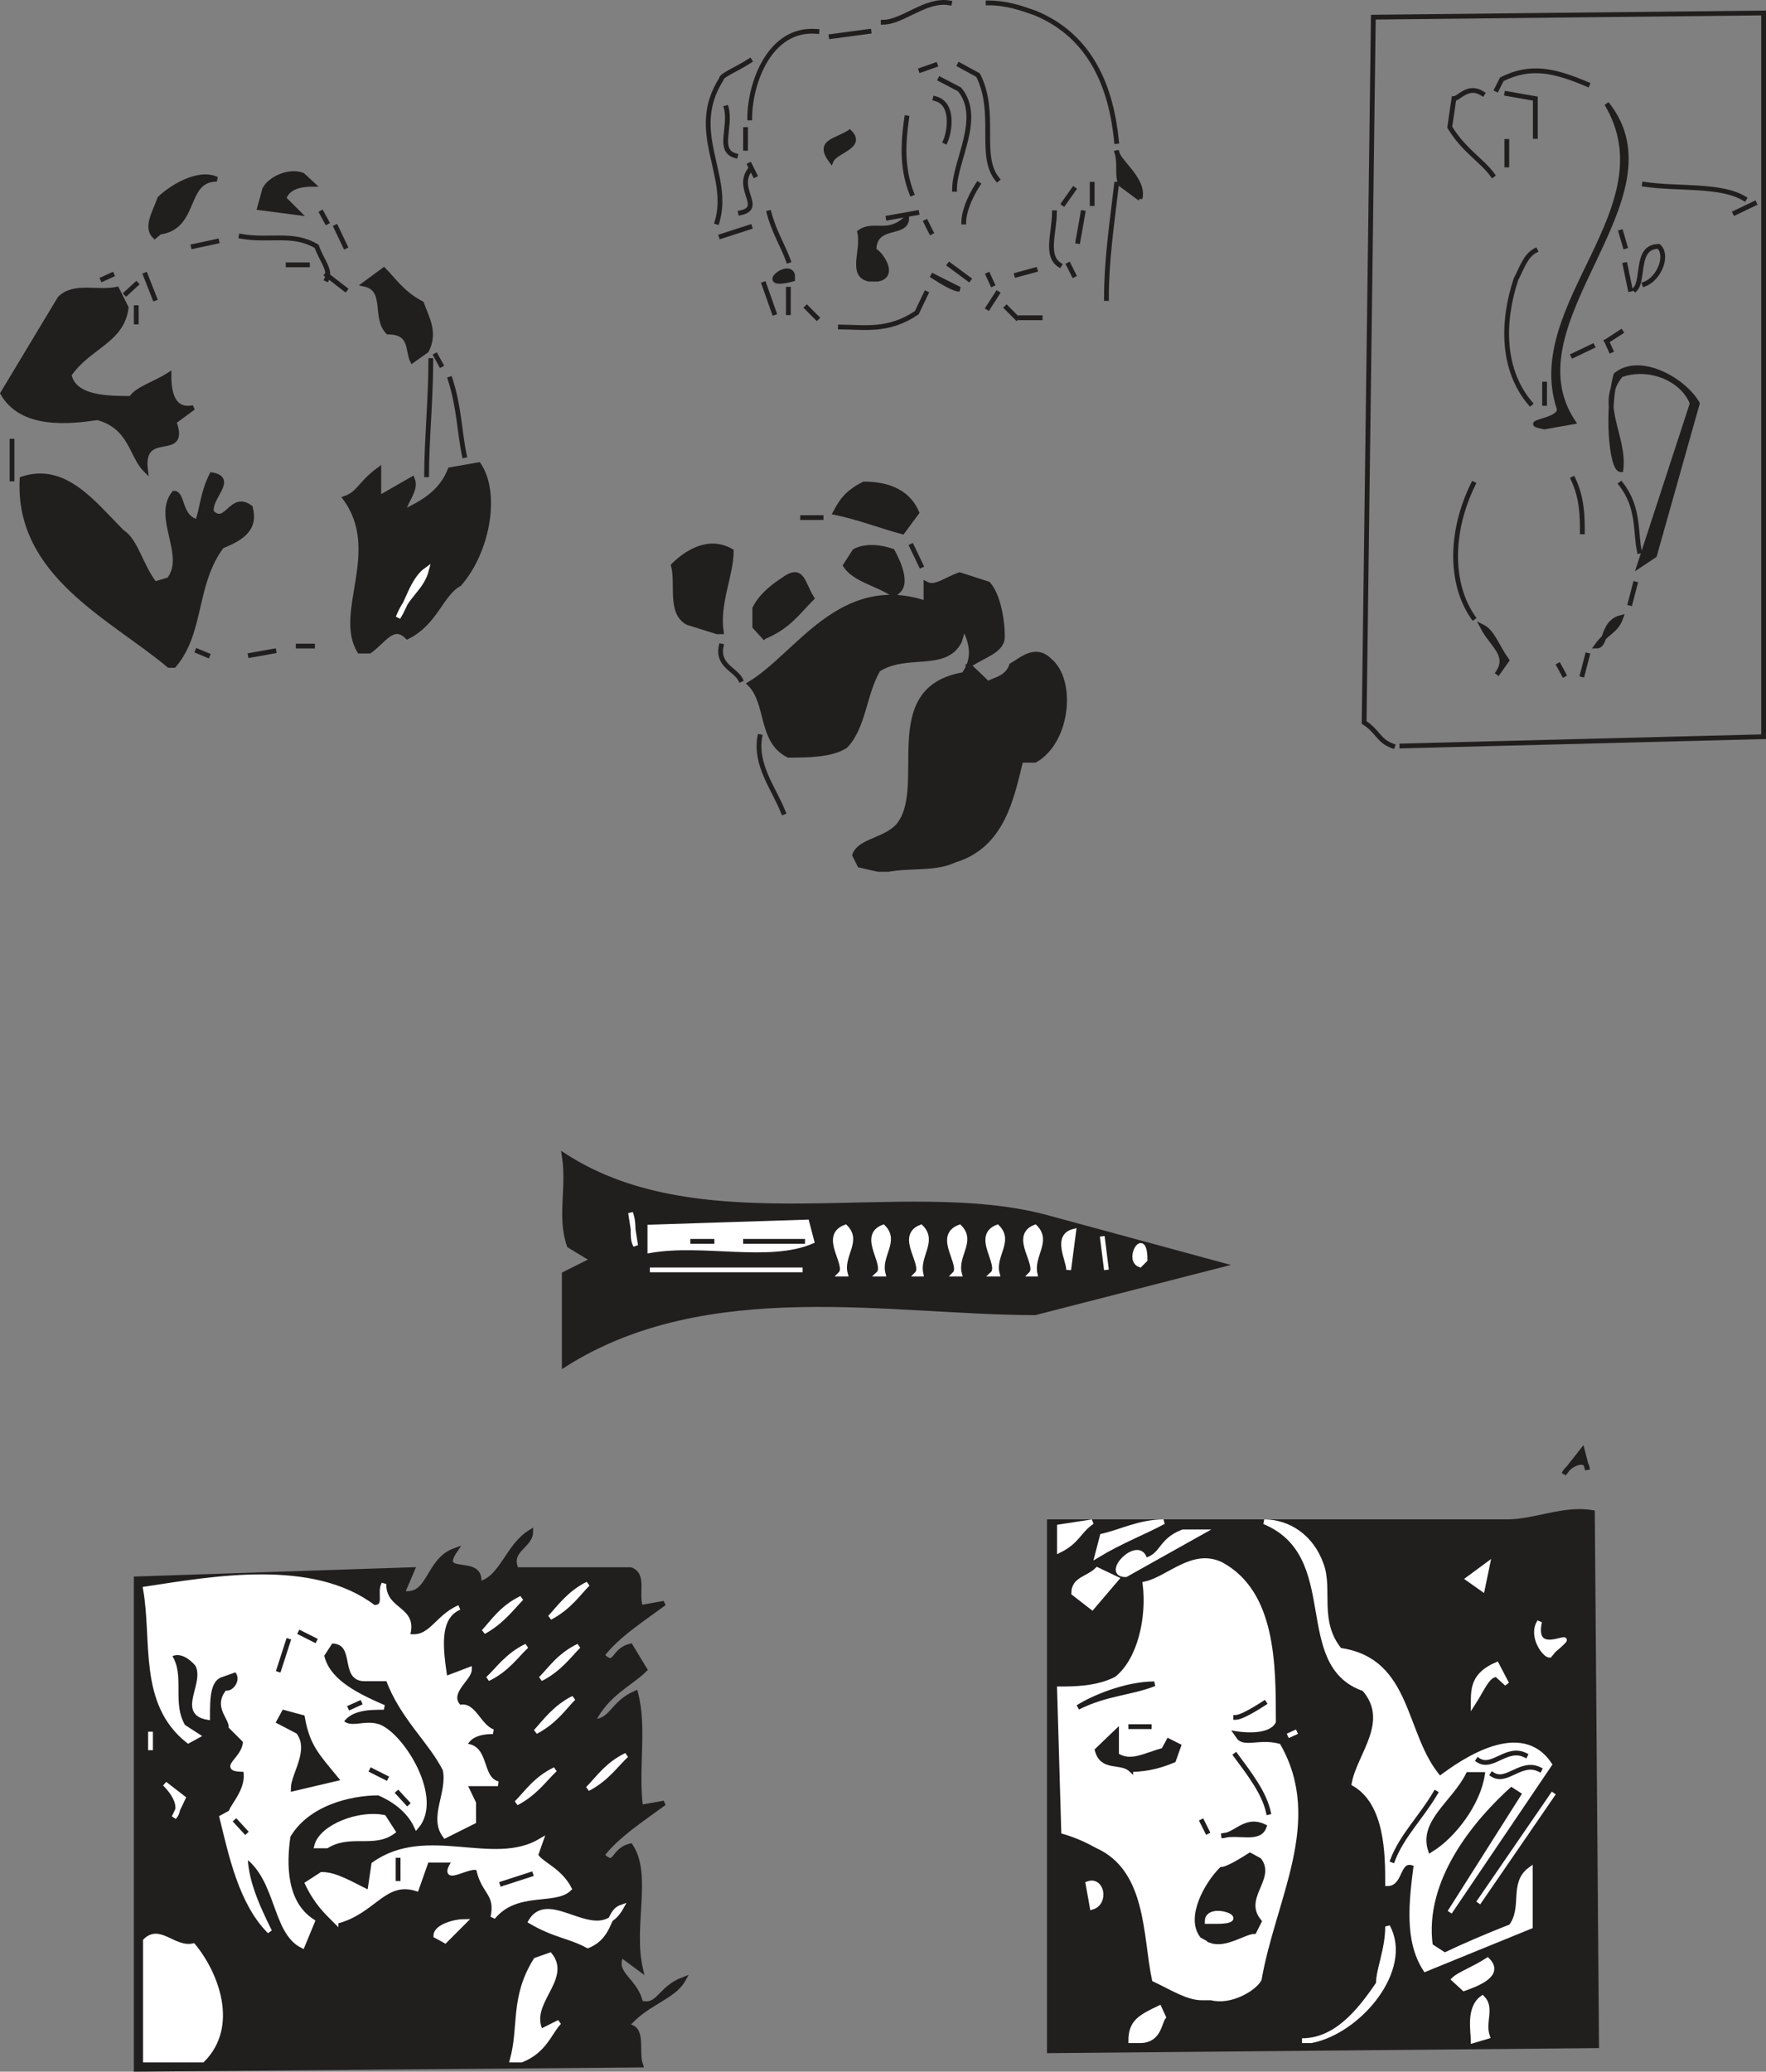 <svg width="280.555" height="328.979" viewBox="0 0 210.416 246.734" xmlns="http://www.w3.org/2000/svg"><rect x="0" y="0" width="210.416" height="246.734" fill="#808080" stroke="none"/><path style="fill:#211e1e;fill-opacity:1;fill-rule:evenodd;stroke:none" d="M74.3 771.102v-58.403l32.9-1.097-1.2 2.796c3.398.602 2.898-3.898 6.3-5.097-2.3 3.398 3.4.597 2.802 4 2.796-.602 3.398-4.5 6.199-6.2 0 1.7-2.801 2.2-1.7 4.5H133.2c1.7.598.602 2.797 1.2 4.5l2.8-.5c-2.3 1.7-5.699 3.899-7.398 6.2 1.699 1.699 1.199-.602 3.398-1.102l1.7 2.801c-1.7 1.7-4.5 2.8-6.2 6.2 2.301 0 2.301-2.2 5.102-3.4 1.097 4 0 9.098.597 13.598l2.801-.5c-2.3 1.704-5.699 3.903-7.398 6.204C131.5 747.3 131 745 133.199 744.5c2.301 3.398 0 9.602 1.2 14.7l-2.297-1.7c-1.102 2.3 1.699 2.898 2.296 5.7 2.204.6 2.204-1.7 5.102-2.802-1.2 2.204-4.602 2.801-6.8 5.602 2.198 0 1.1 2.898 1.698 4.602" transform="translate(-58.068 -524.654)"/><path style="fill:none;stroke:#211e1e;stroke-width:5.7;stroke-linecap:square;stroke-linejoin:miter;stroke-miterlimit:4;stroke-opacity:1" d="M743.008 708.984v584.024l328.984 10.976-11.992-27.968c33.984-6.016 28.984 38.984 63.008 50.976-23.008-33.984 33.984-5.976 28.008-40 27.968 6.016 33.984 45 61.992 61.992 0-16.992-28.008-21.992-16.992-45h135.976c16.992-5.976 6.016-27.968 11.992-45l28.008 5c-23.008-16.992-56.992-38.984-73.984-61.992 16.992-16.992 11.992 6.016 33.984 11.016l16.992-28.008c-16.992-16.992-45-28.008-61.992-61.992 23.008 0 23.008 21.992 51.016 33.984 10.976-40 0-90.976 5.976-135.976l28.008 5c-23.008-17.032-56.992-39.024-73.984-62.032C1315 946.992 1310 970 1331.992 975c23.008-33.984 0-96.016 11.992-146.992L1321.016 845c-11.016-23.008 16.992-28.984 22.968-56.992 22.032-6.016 22.032 16.992 51.016 28.008-11.992-22.032-46.016-28.008-68.008-56.016 21.992 0 11.016-28.984 16.992-46.016zm0 0" transform="matrix(.1 0 0 -.1 -58.068 317.346)"/><path style="fill:#fff;fill-opacity:1;fill-rule:evenodd;stroke:none" d="M75.398 770v-14.2c1.704-1.698 3.403 1.098 5.704.598 2.796 3.403 5.097 9.602 1.097 13.602h-6.8" transform="translate(-58.068 -524.654)"/><path style="fill:none;stroke:#fff;stroke-width:5.7;stroke-linecap:square;stroke-linejoin:miter;stroke-miterlimit:4;stroke-opacity:1" d="M753.984 720v141.992c17.032 16.992 34.024-10.976 57.032-5.976C838.984 821.992 861.992 760 821.992 720h-68.008zm0 0" transform="matrix(.1 0 0 -.1 -58.068 317.346)"/><path style="fill:#fff;fill-opacity:1;fill-rule:evenodd;stroke:none" d="M119.102 770c1.097-4 0-7.398 2.796-11.898l1.704-.602c2.296 2.898-2.801 5.7-1.102 9.102l2.2-1.102c-1.098 1.102-1.7 3.398-4.5 4.5" transform="translate(-58.068 -524.654)"/><path style="fill:none;stroke:#fff;stroke-width:5.7;stroke-linecap:square;stroke-linejoin:miter;stroke-miterlimit:4;stroke-opacity:1" d="M1191.016 720c10.976 40 0 73.984 27.968 118.984l17.032 6.016c22.968-28.984-28.008-56.992-11.016-91.016L1246.992 765c-10.976-11.016-16.992-33.984-45-45zm0 0" transform="matrix(.1 0 0 -.1 -58.068 317.346)"/><path style="fill:#211e1e;fill-opacity:1;fill-rule:evenodd;stroke:none" d="M183.102 768.898v-63h54.5c3.398 0 6.796-1.699 10.199-1.097l.5 63.5" transform="translate(-58.068 -524.654)"/><path style="fill:none;stroke:#211e1e;stroke-width:5.7;stroke-linecap:square;stroke-linejoin:miter;stroke-miterlimit:4;stroke-opacity:1" d="M1831.016 731.016v630h545c33.984 0 67.968 16.992 101.992 10.976l5-635zm0 0" transform="matrix(.1 0 0 -.1 -58.068 317.346)"/><path style="fill:#fff;fill-opacity:1;fill-rule:evenodd;stroke:none" d="M192.8 767.7c0-2.2 1.098-2.802 3.4-3.9l.5 1.098c-.5.602-.5 2.801-2.802 2.801" transform="translate(-58.068 -524.654)"/><path style="fill:none;stroke:#fff;stroke-width:5.7;stroke-linecap:square;stroke-linejoin:miter;stroke-miterlimit:4;stroke-opacity:1" d="M1928.008 743.008c0 21.992 10.976 28.008 33.984 38.984l5-10.976c-5-6.016-5-28.008-28.008-28.008zm0 0" transform="matrix(.1 0 0 -.1 -58.068 317.346)"/><path style="fill:#fff;fill-opacity:1;fill-rule:evenodd;stroke:none" d="M213.2 767.7c4 0 6.8-3.4 9.1-6.802 0-1.699 1.098-4 1.098-6.796 2.801 5.097-3.398 12.5-9.097 13.597" transform="translate(-58.068 -524.654)"/><path style="fill:none;stroke:#fff;stroke-width:5.7;stroke-linecap:square;stroke-linejoin:miter;stroke-miterlimit:4;stroke-opacity:1" d="M2131.992 743.008c40 0 68.008 33.984 91.016 68.008 0 16.992 10.976 40 10.976 67.968 28.008-50.976-33.984-125-90.976-135.976zm186.992 0zm0 0" transform="matrix(.1 0 0 -.1 -58.068 317.346)"/><path style="fill:#fff;fill-opacity:1;fill-rule:evenodd;stroke:none" d="M233.602 767.7c0-1.098-.602-3.9 1.097-5.098 1.2 1.199 0 2.898.602 4.597" transform="translate(-58.068 -524.654)"/><path style="fill:none;stroke:#fff;stroke-width:5.7;stroke-linecap:square;stroke-linejoin:miter;stroke-miterlimit:4;stroke-opacity:1" d="M2336.016 743.008c0 10.976-6.016 38.984 10.976 50.976 11.992-11.992 0-28.984 6.016-45.976zm0 0" transform="matrix(.1 0 0 -.1 -58.068 317.346)"/><path style="fill:#fff;fill-opacity:1;fill-rule:evenodd;stroke:none" d="M201.3 762.602c-1.698 0-3.402-1.102-5.698-2.204C194.5 755.2 195 747.301 188.8 744.5c-1.102-.602-2.301-1.2-4-1.7l-.5-17c1.699 0 4.5 0 6.8-1.198 2.797-2.204 3.899-7.301 3.399-11.301 2.8-.602 5.7-4 9.102-2.301 6.199 3.398 6.199 11.898 6.199 18.7-.602 1.198-3.403 1.198-5.7.6l1.2 1.7c1.097 1.102 2.8 0 5.097.602 5.102 9-.597 18.097-2.296 27.796-.602 1.102-3.403 2.801-5.704 2.204" transform="translate(-58.068 -524.654)"/><path style="fill:none;stroke:#fff;stroke-width:5.7;stroke-linecap:square;stroke-linejoin:miter;stroke-miterlimit:4;stroke-opacity:1" d="M2013.008 793.984c-16.992 0-34.024 11.016-56.992 22.032C1945 868.008 1950 946.992 1888.008 975c-11.016 6.016-23.008 11.992-40 16.992l-5 170c16.992 0 45 0 68.008 11.992 27.968 22.032 38.984 73.008 33.984 113.008 28.008 6.016 56.992 40 91.016 23.008 61.992-33.984 61.992-118.984 61.992-186.992-6.016-11.992-34.024-11.992-56.992-6.016l11.992-16.992c10.976-11.016 28.008 0 50.976-6.016 51.016-90-5.976-180.976-22.968-277.968-6.016-11.016-34.024-28.008-57.032-22.032Zm0 0" transform="matrix(.1 0 0 -.1 -58.068 317.346)"/><path style="fill:#fff;fill-opacity:1;fill-rule:evenodd;stroke:none" d="m232.5 761.5-1.2-1.102c.598-.597 2.302-1.199 4-2.296 1.7 1.699-1.1 2.796-2.8 3.398" transform="translate(-58.068 -524.654)"/><path style="fill:none;stroke:#fff;stroke-width:5.7;stroke-linecap:square;stroke-linejoin:miter;stroke-miterlimit:4;stroke-opacity:1" d="m2325 805-11.992 11.016c5.976 5.976 23.008 11.992 40 22.968C2370 821.992 2341.992 811.016 2325 805Zm0 0" transform="matrix(.1 0 0 -.1 -58.068 317.346)"/><path style="fill:#fff;fill-opacity:1;fill-rule:evenodd;stroke:none" d="M227.898 759.2c-2.199-3.4-1.699-7.9-1.097-12.5-2.301-1.098-1.7 2.3-3.403 2.3 0-3.398 0-9.602-4-11.898.602-3.403 4.602-7.403 1.204-11.301-8.5-2.903-2.301-15.903-11.903-19.903 2.801 0 5.602 1.704 6.801 5.102 1.102 2.898-.602 6.8 2.2 10.2 8.5 1.198 7.402 10.198 11.902 15.3 2.898-2.2 9.699-6.8 13.097-1.7l-11.898 17.598 9-14.199-1.7-1.097c-4.5 4-10.703 11.296-9.601 19.296l1.7 1.102c2.3-1.102 5.1-2.3 7.902-3.398 1.699-2.301 0-5.102 2.296-6.801v6.8" transform="translate(-58.068 -524.654)"/><path style="fill:none;stroke:#fff;stroke-width:5.7;stroke-linecap:square;stroke-linejoin:miter;stroke-miterlimit:4;stroke-opacity:1" d="M2278.984 828.008c-21.992 33.984-16.992 78.984-10.976 125C2245 963.984 2251.016 930 2233.984 930c0 33.984 0 96.016-40 118.984 6.016 34.024 46.016 74.024 12.032 113.008-85 29.024-23.008 159.024-119.024 199.024 28.008 0 56.016-17.032 68.008-51.016 11.016-28.984-6.016-68.008 21.992-101.992 85-11.992 74.024-101.992 119.024-153.008 28.984 21.992 96.992 68.008 130.976 16.992l-118.984-175.976 90 141.992-16.992 10.976c-45-40-107.032-112.968-96.016-192.968L2301.992 845c23.008 11.016 51.016 23.008 79.024 33.984 16.992 23.008 0 51.016 22.968 68.008v-68.008zm0 0" transform="matrix(.1 0 0 -.1 -58.068 317.346)"/><path style="fill:#fff;fill-opacity:1;fill-rule:evenodd;stroke:none" d="M94.102 756.398c-3.403-1.699-2.801-8-6.801-10.796 0 2.796 1.199 5.699 2.898 9.097-3.398-3.398-4.597-9.097-5.699-13.597l1.102-.602c0-.602 2.296-2.8 1.699-5.102-3.403 0 0-1.097 0-3.398l-1.7-1.7c0-1.1-1.703-2.3-.5-4 1.098 0 2.2-1.698 1.098-2.8l-1.699.602c-1.7.5-1.7 2.796-1.7 5.097-3.402-.597 0-4-1.198-6.3 0 0-1.704-2.2-3.403-1.098 1.7 2.3 0 5.699 1.7 8.5l1.703 1.097L80.5 732c-5.7-4.5-4-11.898-5.102-18.102 7.903-1.199 19.903-3.398 27.204 2.204 1.699 0 .597-1.704 1.199-2.801 0 3.398 3.898 2.8 2.8 6.199 2.797.602 3.399-2.2 6.2-3.398-2.801 1.199-2.2 5.097-1.7 8.5L114 723.5c0 1.102-2.898 2.8-1.2 4.5 1.7-.5 2.302 2.3 4 2.898-.6 0-2.8 0-3.402 1.704 2.801 0 1.704 3.898 4 4.5h-4l1.102 2.296v2.204l-3.398 1.699c-1.704-2.2.597-5.102 0-7.903C109.398 732 106 729.2 104.3 724.602h-2.8c-2.8 0-.602-4.5-4-4.5l-1.102 1.699c.602 2.8 3.403 4.5 7.403 6.199-1.7 0-4 0-5.102 1.7 1.102 1.198 2.801 0 4.5.6 2.801 1.098 7.403 8.5 4.5 11.9-.5-1.098-1.699-2.802-4.5-4-3.398 0-8.5 1.198-10.8 5.1-.5 3.4-.5 8 2.902 10.2" transform="translate(-58.068 -524.654)"/><path style="fill:none;stroke:#fff;stroke-width:5.7;stroke-linecap:square;stroke-linejoin:miter;stroke-miterlimit:4;stroke-opacity:1" d="M941.016 856.016c-34.024 16.992-28.008 80-68.008 107.968 0-27.968 11.992-56.992 28.984-90.976-33.984 33.984-45.976 90.976-56.992 135.976l11.016 6.016c0 6.016 22.968 28.008 16.992 51.016-34.024 0 0 10.976 0 33.984l-16.992 16.992c0 11.016-17.032 23.008-5 40 10.976 0 21.992 16.992 10.976 28.008L845 1178.984c-16.992-5-16.992-27.968-16.992-50.976-34.024 5.976 0 40-11.992 63.008 0 0-17.032 21.992-34.024 10.976 16.992-23.008 0-56.992 16.992-85l17.032-10.976L805 1100c-56.992 45-40 118.984-51.016 181.016 79.024 11.992 199.024 33.984 272.032-22.032 16.992 0 5.976 17.032 11.992 28.008 0-33.984 38.984-28.008 28.008-61.992 27.968-6.016 33.984 21.992 61.992 33.984-28.008-11.992-21.992-50.976-16.992-85L1140 1185c0-11.016-28.984-28.008-11.992-45 16.992 5 23.008-23.008 40-28.984-6.016 0-28.008 0-34.024-17.032 28.008 0 17.032-38.984 40-45h-40l11.016-22.968v-22.032l-33.984-16.992c-17.032 21.992 5.976 51.016 0 79.024-17.032 33.984-51.016 61.992-68.008 107.968H1015c-28.008 0-6.016 45-40 45l-11.016-16.992c6.016-28.008 34.024-45 74.024-61.992-16.992 0-40 0-51.016-16.992 11.016-11.992 28.008 0 45-6.016 28.008-10.976 74.024-85 45-118.984-5 10.976-16.992 28.008-45 40-33.984 0-85-11.992-108.008-51.016-5-33.984-5-80 29.024-101.992zm0 0" transform="matrix(.1 0 0 -.1 -58.068 317.346)"/><path style="fill:#fff;fill-opacity:1;fill-rule:evenodd;stroke:none" d="M128.102 756.398c-2.204-1.199-3.903-1.199-6.801-2.898 2.3-3.898 8 3.398 10.8-1.7-1.703.598-1.101 3.4-4 4.598" transform="translate(-58.068 -524.654)"/><path style="fill:none;stroke:#fff;stroke-width:5.7;stroke-linecap:square;stroke-linejoin:miter;stroke-miterlimit:4;stroke-opacity:1" d="M1281.016 856.016c-22.032 11.992-39.024 11.992-68.008 28.984 23.008 38.984 80-33.984 108.008 16.992-17.032-5.976-11.016-33.984-40-45.976zm0 0" transform="matrix(.1 0 0 -.1 -58.068 317.346)"/><path style="fill:#fff;fill-opacity:1;fill-rule:evenodd;stroke:none" d="m111.102 755.8-1.102-.6c0-1.098 2.3-1.7 3.398-1.7" transform="translate(-58.068 -524.654)"/><path style="fill:none;stroke:#fff;stroke-width:5.7;stroke-linecap:square;stroke-linejoin:miter;stroke-miterlimit:4;stroke-opacity:1" d="M1111.016 861.992 1100 868.008c0 10.976 23.008 16.992 33.984 16.992Zm0 0" transform="matrix(.1 0 0 -.1 -58.068 317.346)"/><path style="fill:#211e1e;fill-opacity:1;fill-rule:evenodd;stroke:none" d="m202.398 755.8-1.097-.6c-1.7-2.2.597-6.2 2.3-7.9.5 0 1.7-.6 3.399-1.698l1.102.597c1.699 2.2-2.301 4.5 0 7.301l-.602 1.2c-1.102 0-3.398 1.698-5.102 1.1" transform="translate(-58.068 -524.654)"/><path style="fill:none;stroke:#211e1e;stroke-width:5.7;stroke-linecap:square;stroke-linejoin:miter;stroke-miterlimit:4;stroke-opacity:1" d="m2023.984 861.992-10.976 6.016c-16.992 21.992 5.976 61.992 23.008 78.984 5 0 16.992 6.016 33.984 16.992l11.016-5.976c16.992-21.992-23.008-45 0-73.008L2075 873.008c-11.016 0-33.984-16.992-51.016-11.016zm0 0" transform="matrix(.1 0 0 -.1 -58.068 317.346)"/><path style="fill:#fff;fill-opacity:1;fill-rule:evenodd;stroke:none" d="M98.102 753.5c-1.102-1.102-2.301-2.2-3.403-4.5l1.7-1.102c1.703 0 3.402 1.102 5.703 2.204l.5-3.403c6.296-4.5 14.199.602 19.898-2.8l-.602 1.703c.602 1.097 2.801 1.699 4 4-1.699 1.699-6.296 0-9.097 3.398.597-2.898-1.102-2.898-1.7-5.7-.601-1.1-5.101 2.302-2.8-1.1h-3.403l-1.199 3.402c-3.898-1.204-5.097 2.796-9.597 3.898" transform="translate(-58.068 -524.654)"/><path style="fill:none;stroke:#fff;stroke-width:5.7;stroke-linecap:square;stroke-linejoin:miter;stroke-miterlimit:4;stroke-opacity:1" d="M981.016 885c-11.016 11.016-23.008 21.992-34.024 45l16.992 11.016c17.032 0 34.024-11.016 57.032-22.032l5 34.024c62.968 45 141.992-6.016 198.984 28.008l-6.016-17.032c6.016-10.976 28.008-16.992 40-40-16.992-16.992-62.968 0-90.976-33.984 5.976 28.984-11.016 28.984-16.992 56.992-6.016 11.016-51.016-23.008-28.008 11.016h-34.024l-11.992-34.024c-38.984 12.032-50.976-27.968-95.976-38.984Zm0 0" transform="matrix(.1 0 0 -.1 -58.068 317.346)"/><path style="fill:#fff;fill-opacity:1;fill-rule:evenodd;stroke:none" d="M201.898 753.5c0-2.2 5.602 0 1.102 0" transform="translate(-58.068 -524.654)"/><path style="fill:none;stroke:#fff;stroke-width:5.7;stroke-linecap:square;stroke-linejoin:miter;stroke-miterlimit:4;stroke-opacity:1" d="M2018.984 885c0 21.992 56.016 0 11.016 0zm0 0" transform="matrix(.1 0 0 -.1 -58.068 317.346)"/><path style="fill:#fff;fill-opacity:1;fill-rule:evenodd;stroke:none" d="m188.2 751.8-.5-2.8c1.698-.602 2.198 2.3.5 2.8" transform="translate(-58.068 -524.654)"/><path style="fill:none;stroke:#fff;stroke-width:5.7;stroke-linecap:square;stroke-linejoin:miter;stroke-miterlimit:4;stroke-opacity:1" d="m1881.992 901.992-5 28.008c16.992 6.016 21.992-23.008 5-28.008zm0 0" transform="matrix(.1 0 0 -.1 -58.068 317.346)"/><path style="fill:#fff;fill-opacity:1;fill-rule:evenodd;stroke:none" d="m234.2 751.3 9-13.1" transform="translate(-58.068 -524.654)"/><path style="fill:none;stroke:#fff;stroke-width:5.7;stroke-linecap:square;stroke-linejoin:miter;stroke-miterlimit:4;stroke-opacity:1" d="m2341.992 906.992 90 131.016zm0 0" transform="matrix(.1 0 0 -.1 -58.068 317.346)"/><path style="fill:#211e1e;fill-opacity:1;fill-rule:evenodd;stroke:none" d="M228.5 745c-1.102-3.398 2.8-5.602 4.5-9h1.7c-.5 3.398-3.4 7.3-6.2 9" transform="translate(-58.068 -524.654)"/><path style="fill:none;stroke:#211e1e;stroke-width:5.7;stroke-linecap:square;stroke-linejoin:miter;stroke-miterlimit:4;stroke-opacity:1" d="M2285 970c-11.016 33.984 28.008 56.016 45 90h16.992c-5-33.984-33.984-73.008-61.992-90zm0 0" transform="matrix(.1 0 0 -.1 -58.068 317.346)"/><path style="fill:#fff;fill-opacity:1;fill-rule:evenodd;stroke:none" d="M95.8 744.5c.598-2.3 5.098-4 8-3.398l1.098 1.699c-2.296 1.699-5.097 0-7.898 1.699" transform="translate(-58.068 -524.654)"/><path style="fill:none;stroke:#fff;stroke-width:5.7;stroke-linecap:square;stroke-linejoin:miter;stroke-miterlimit:4;stroke-opacity:1" d="M958.008 975c5.976 23.008 50.976 40 80 33.984l10.976-16.992C1026.016 975 998.008 991.992 970 975Zm0 0" transform="matrix(.1 0 0 -.1 -58.068 317.346)"/><path style="fill:#211e1e;fill-opacity:1;fill-rule:evenodd;stroke:none" d="M203.602 743.3c1.699 0 2.796-2.198 5.097-1.1-.597 1.698-2.898.6-5.097 1.1" transform="translate(-58.068 -524.654)"/><path style="fill:none;stroke:#211e1e;stroke-width:5.7;stroke-linecap:square;stroke-linejoin:miter;stroke-miterlimit:4;stroke-opacity:1" d="M2036.016 986.992c16.992 0 27.968 21.992 50.976 11.016-5.976-16.992-28.984-6.016-50.976-11.016zm0 0" transform="matrix(.1 0 0 -.1 -58.068 317.346)"/><path style="fill:#fff;fill-opacity:1;fill-rule:evenodd;stroke:none" d="M78.8 741.102c1.098-1.204 0-2.903-1.1-4l2.198 1.699" transform="translate(-58.068 -524.654)"/><path style="fill:none;stroke:#fff;stroke-width:5.7;stroke-linecap:square;stroke-linejoin:miter;stroke-miterlimit:4;stroke-opacity:1" d="M788.008 1008.984c10.976 12.032 0 29.024-11.016 40l21.992-16.992zm0 0" transform="matrix(.1 0 0 -.1 -58.068 317.346)"/><path style="fill:#fff;fill-opacity:1;fill-rule:evenodd;stroke:none" d="M119.602 739.398c1.199-1.199 2.296-2.898 4.597-4-1.199 1.102-2.3 2.801-4.597 4" transform="translate(-58.068 -524.654)"/><path style="fill:none;stroke:#fff;stroke-width:5.7;stroke-linecap:square;stroke-linejoin:miter;stroke-miterlimit:4;stroke-opacity:1" d="M1196.016 1026.016c11.992 11.992 22.968 28.984 45.976 40-11.992-11.016-23.008-28.008-45.976-40zm0 0" transform="matrix(.1 0 0 -.1 -58.068 317.346)"/><path style="fill:#211e1e;fill-opacity:1;fill-rule:evenodd;stroke:none" d="M93 737.7c0-1.7 2.3-4.598.602-6.802L91.3 729.7l.597-1.097 2.204.597c.597 3.403 1.699 4.5 4 7.301" transform="translate(-58.068 -524.654)"/><path style="fill:none;stroke:#211e1e;stroke-width:5.7;stroke-linecap:square;stroke-linejoin:miter;stroke-miterlimit:4;stroke-opacity:1" d="M930 1043.008c0 16.992 23.008 45.976 6.016 68.008l-23.008 11.992 5.976 10.976 22.032-5.976c5.976-34.024 16.992-45 40-73.008zm0 0" transform="matrix(.1 0 0 -.1 -58.068 317.346)"/><path style="fill:#fff;fill-opacity:1;fill-rule:evenodd;stroke:none" d="M128.102 737.7c1.199-1.2 2.296-2.9 4.597-4-1.199 1.1-2.3 2.8-4.597 4" transform="translate(-58.068 -524.654)"/><path style="fill:none;stroke:#fff;stroke-width:5.7;stroke-linecap:square;stroke-linejoin:miter;stroke-miterlimit:4;stroke-opacity:1" d="M1281.016 1043.008c11.992 11.992 22.968 28.984 45.976 40-11.992-11.016-23.008-28.008-45.976-40zm0 0" transform="matrix(.1 0 0 -.1 -58.068 317.346)"/><path style="fill:#211e1e;fill-opacity:1;fill-rule:evenodd;stroke:none" d="m104.3 736.5-2.198-1.102" transform="translate(-58.068 -524.654)"/><path style="fill:none;stroke:#211e1e;stroke-width:5.7;stroke-linecap:square;stroke-linejoin:miter;stroke-miterlimit:4;stroke-opacity:1" d="m1043.008 1055-21.992 11.016zm0 0" transform="matrix(.1 0 0 -.1 -58.068 317.346)"/><path style="fill:#211e1e;fill-opacity:1;fill-rule:evenodd;stroke:none" d="M192.8 735.398c-1.198-1.097-3.402 0-4-2.296l2.302-2.204v2.801c1.699 1.102 3.398 0 5.597-.597l.602-1.102 1.199.602-.602 1.699c-1.199.5-2.898 1.097-5.097 1.097" transform="translate(-58.068 -524.654)"/><path style="fill:none;stroke:#211e1e;stroke-width:5.7;stroke-linecap:square;stroke-linejoin:miter;stroke-miterlimit:4;stroke-opacity:1" d="M1928.008 1066.016c-11.992 10.976-34.024 0-40 22.968l23.008 22.032v-28.008c16.992-11.016 33.984 0 55.976 5.976l6.016 11.016 11.992-6.016-6.016-16.992c-11.992-5-28.984-10.976-50.976-10.976zm0 0" transform="matrix(.1 0 0 -.1 -58.068 317.346)"/><path style="fill:none;stroke:#fff;stroke-width:5.7;stroke-linecap:square;stroke-linejoin:miter;stroke-miterlimit:4;stroke-opacity:1" d="M760 1088.984v22.032zm0 0" transform="matrix(.1 0 0 -.1 -58.068 317.346)"/><path style="fill:#fff;fill-opacity:1;fill-rule:evenodd;stroke:none" d="m211.5 731.398 1.102-.5" transform="translate(-58.068 -524.654)"/><path style="fill:none;stroke:#fff;stroke-width:5.7;stroke-linecap:square;stroke-linejoin:miter;stroke-miterlimit:4;stroke-opacity:1" d="m2115 1106.016 11.016 5zm0 0" transform="matrix(.1 0 0 -.1 -58.068 317.346)"/><path style="fill:#fff;fill-opacity:1;fill-rule:evenodd;stroke:none" d="M121.898 730.898c1.102-1.199 2.301-2.898 4.5-4-1.097 1.102-2.199 2.801-4.5 4" transform="translate(-58.068 -524.654)"/><path style="fill:none;stroke:#fff;stroke-width:5.7;stroke-linecap:square;stroke-linejoin:miter;stroke-miterlimit:4;stroke-opacity:1" d="M1218.984 1111.016c11.016 11.992 23.008 28.984 45 40-10.976-11.016-21.992-28.008-45-40zM765 1128.008zm0 0" transform="matrix(.1 0 0 -.1 -58.068 317.346)"/><path style="fill:#211e1e;fill-opacity:1;fill-rule:evenodd;stroke:none" d="M186.5 728c1.7-1.102 5.7-2.8 9.102-2.8-2.801 1.1-5.704 1.1-9.102 2.8" transform="translate(-58.068 -524.654)"/><path style="fill:none;stroke:#211e1e;stroke-width:5.7;stroke-linecap:square;stroke-linejoin:miter;stroke-miterlimit:4;stroke-opacity:1" d="M1865 1140c16.992 11.016 56.992 28.008 91.016 28.008-28.008-11.016-57.032-11.016-91.016-28.008Zm0 0" transform="matrix(.1 0 0 -.1 -58.068 317.346)"/><path style="fill:#fff;fill-opacity:1;fill-rule:evenodd;stroke:none" d="M233.602 727.5c0-1.7 0-3.398 2.796-4.602l1.204 2.301-1.204-1.097c-1.097 0-1.699 1.699-2.796 3.398" transform="translate(-58.068 -524.654)"/><path style="fill:none;stroke:#fff;stroke-width:5.7;stroke-linecap:square;stroke-linejoin:miter;stroke-miterlimit:4;stroke-opacity:1" d="M2336.016 1145c0 16.992 0 33.984 27.968 46.016l12.032-23.008-12.032 10.976c-10.976 0-16.992-16.992-27.968-33.984zm0 0" transform="matrix(.1 0 0 -.1 -58.068 317.346)"/><path style="fill:none;stroke:#211e1e;stroke-width:5.7;stroke-linecap:square;stroke-linejoin:miter;stroke-miterlimit:4;stroke-opacity:1" d="M906.992 1156.992zm0 0" transform="matrix(.1 0 0 -.1 -58.068 317.346)"/><path style="fill:#fff;fill-opacity:1;fill-rule:evenodd;stroke:none" d="M116.2 724.602c1.198-1.102 2.3-2.801 4.6-3.903-1.198 1.102-2.3 2.801-4.6 3.903" transform="translate(-58.068 -524.654)"/><path style="fill:none;stroke:#fff;stroke-width:5.7;stroke-linecap:square;stroke-linejoin:miter;stroke-miterlimit:4;stroke-opacity:1" d="M1161.992 1173.984c11.992 11.016 23.008 28.008 46.016 39.024-11.992-11.016-23.008-28.008-46.016-39.024Zm0 0" transform="matrix(.1 0 0 -.1 -58.068 317.346)"/><path style="fill:#fff;fill-opacity:1;fill-rule:evenodd;stroke:none" d="M122.5 724.602c1.102-1.102 2.2-2.801 4.5-3.903-1.102 1.102-2.3 2.801-4.5 3.903" transform="translate(-58.068 -524.654)"/><path style="fill:none;stroke:#fff;stroke-width:5.7;stroke-linecap:square;stroke-linejoin:miter;stroke-miterlimit:4;stroke-opacity:1" d="M1225 1173.984c11.016 11.016 21.992 28.008 45 39.024-11.016-11.016-23.008-28.008-45-39.024zm0 0" transform="matrix(.1 0 0 -.1 -58.068 317.346)"/><path style="fill:none;stroke:#211e1e;stroke-width:5.7;stroke-linecap:square;stroke-linejoin:miter;stroke-miterlimit:4;stroke-opacity:1" d="M2063.984 1173.984zm0 0" transform="matrix(.1 0 0 -.1 -58.068 317.346)"/><path style="fill:#fff;fill-opacity:1;fill-rule:evenodd;stroke:none" d="M242.7 721.8c-.598 0-2.302-2.3-1.2-4-1.102 5.098 5.7 0 1.7 3.4" transform="translate(-58.068 -524.654)"/><path style="fill:none;stroke:#fff;stroke-width:5.7;stroke-linecap:square;stroke-linejoin:miter;stroke-miterlimit:4;stroke-opacity:1" d="M2426.992 1201.992c-5.976 0-23.008 23.008-11.992 40-11.016-50.976 56.992 0 16.992-33.984zm0 0" transform="matrix(.1 0 0 -.1 -58.068 317.346)"/><path style="fill:#211e1e;fill-opacity:1;fill-rule:evenodd;stroke:none" d="M95.8 720.102 93.603 719" transform="translate(-58.068 -524.654)"/><path style="fill:none;stroke:#211e1e;stroke-width:5.7;stroke-linecap:square;stroke-linejoin:miter;stroke-miterlimit:4;stroke-opacity:1" d="M958.008 1218.984 936.016 1230Zm0 0" transform="matrix(.1 0 0 -.1 -58.068 317.346)"/><path style="fill:#fff;fill-opacity:1;fill-rule:evenodd;stroke:none" d="M115.7 719c1.1-1.2 2.198-2.898 4.5-4-1.098 1.102-2.302 2.8-4.5 4" transform="translate(-58.068 -524.654)"/><path style="fill:none;stroke:#fff;stroke-width:5.7;stroke-linecap:square;stroke-linejoin:miter;stroke-miterlimit:4;stroke-opacity:1" d="M1156.992 1230c11.016 11.992 21.992 28.984 45 40-10.976-11.016-23.008-28.008-45-40zm0 0" transform="matrix(.1 0 0 -.1 -58.068 317.346)"/><path style="fill:#fff;fill-opacity:1;fill-rule:evenodd;stroke:none" d="M123.602 717.3c1.097-1.198 2.296-2.902 4.5-4-1.102 1.098-2.204 2.802-4.5 4" transform="translate(-58.068 -524.654)"/><path style="fill:none;stroke:#fff;stroke-width:5.7;stroke-linecap:square;stroke-linejoin:miter;stroke-miterlimit:4;stroke-opacity:1" d="M1236.016 1246.992c10.976 11.992 22.968 29.024 45 40-11.016-10.976-22.032-28.008-45-40zm0 0" transform="matrix(.1 0 0 -.1 -58.068 317.346)"/><path style="fill:#fff;fill-opacity:1;fill-rule:evenodd;stroke:none" d="m188.2 716.102-2.2-1.704c0-1.699 1.7-1.699 2.8-2.796l2.302 1.097" transform="translate(-58.068 -524.654)"/><path style="fill:none;stroke:#fff;stroke-width:5.7;stroke-linecap:square;stroke-linejoin:miter;stroke-miterlimit:4;stroke-opacity:1" d="M1881.992 1258.984 1860 1276.016c0 16.992 16.992 16.992 28.008 27.968l23.008-10.976zm0 0" transform="matrix(.1 0 0 -.1 -58.068 317.346)"/><path style="fill:#fff;fill-opacity:1;fill-rule:evenodd;stroke:none" d="M234.7 713.898 233 712.7l2.3-1.699" transform="translate(-58.068 -524.654)"/><path style="fill:none;stroke:#fff;stroke-width:5.7;stroke-linecap:square;stroke-linejoin:miter;stroke-miterlimit:4;stroke-opacity:1" d="M2346.992 1281.016 2330 1293.008l23.008 16.992Zm0 0" transform="matrix(.1 0 0 -.1 -58.068 317.346)"/><path style="fill:#fff;fill-opacity:1;fill-rule:evenodd;stroke:none" d="M192.2 712.2c-2.802 0 1.698-4.598 2.3-1.7 2.2-.602 1.7-2.3 4.5-3.398h2.3" transform="translate(-58.068 -524.654)"/><path style="fill:none;stroke:#fff;stroke-width:5.7;stroke-linecap:square;stroke-linejoin:miter;stroke-miterlimit:4;stroke-opacity:1" d="M1921.992 1298.008c-28.008 0 16.992 45.976 23.008 16.992 21.992 6.016 16.992 23.008 45 33.984h23.008zm0 0" transform="matrix(.1 0 0 -.1 -58.068 317.346)"/><path style="fill:#fff;fill-opacity:1;fill-rule:evenodd;stroke:none" d="m188.8 709.898.598-2.296c2.204-.5 4.5-1.704 7.301-1.704-2.199 1.204-5.097 2.301-7.898 4" transform="translate(-58.068 -524.654)"/><path style="fill:none;stroke:#fff;stroke-width:5.7;stroke-linecap:square;stroke-linejoin:miter;stroke-miterlimit:4;stroke-opacity:1" d="m1888.008 1321.016 5.976 22.968c22.032 5 45 17.032 73.008 17.032-21.992-12.032-50.976-23.008-78.984-40zm0 0" transform="matrix(.1 0 0 -.1 -58.068 317.346)"/><path style="fill:#fff;fill-opacity:1;fill-rule:evenodd;stroke:none" d="M184.3 709.3v-2.8l3.9-.602c-1.7 1.204-1.7 2.301-3.9 3.403" transform="translate(-58.068 -524.654)"/><path style="fill:none;stroke:#fff;stroke-width:5.7;stroke-linecap:square;stroke-linejoin:miter;stroke-miterlimit:4;stroke-opacity:1" d="M1843.008 1326.992V1355l38.984 6.016c-16.992-12.032-16.992-23.008-38.984-34.024Zm0 0" transform="matrix(.1 0 0 -.1 -58.068 317.346)"/><path style="fill:#211e1e;fill-opacity:1;fill-rule:evenodd;stroke:none" d="m244.398 700.2 2.204-2.802.597 2.301c0-1.699-2.3-.597-2.8.5" transform="translate(-58.068 -524.654)"/><path style="fill:none;stroke:#211e1e;stroke-width:5.7;stroke-linecap:square;stroke-linejoin:miter;stroke-miterlimit:4;stroke-opacity:1" d="m2443.984 1418.008 22.032 28.008 5.976-23.008c0 16.992-23.008 5.976-28.008-5zm0 0" transform="matrix(.1 0 0 -.1 -58.068 317.346)"/><path style="fill:#211e1e;fill-opacity:1;fill-rule:evenodd;stroke:none" d="M125.3 687.2v-10.802l3.4-1.699-2.802-1.699c-1.199-3.398 0-6.8-.597-10.7 16.5 10.7 40.3 2.802 57.3 7.302l21 5.699L181.399 681c-17 0-39.097-4.602-56.097 6.2" transform="translate(-58.068 -524.654)"/><path style="fill:none;stroke:#211e1e;stroke-width:5.7;stroke-linecap:square;stroke-linejoin:miter;stroke-miterlimit:4;stroke-opacity:1" d="M1253.008 1548.008v108.008l33.984 16.992-28.008 16.992c-11.992 33.984 0 68.008-5.976 106.992 165-106.992 403.008-28.008 573.008-73.008l210-56.992L1813.984 1610c-170 0-390.976 46.016-560.976-61.992zm0 0" transform="matrix(.1 0 0 -.1 -58.068 317.346)"/><path style="fill:#fff;fill-opacity:1;fill-rule:evenodd;stroke:none" d="M158.2 676.398c1.1-1.097-2.302-4.5.6-5.597 1.7 1.699-.6 3.398 0 5.597" transform="translate(-58.068 -524.654)"/><path style="fill:none;stroke:#fff;stroke-width:5.7;stroke-linecap:square;stroke-linejoin:miter;stroke-miterlimit:4;stroke-opacity:1" d="M1581.992 1656.016c11.016 10.976-23.008 45 6.016 55.976 16.992-16.992-6.016-33.984 0-55.976zm0 0" transform="matrix(.1 0 0 -.1 -58.068 317.346)"/><path style="fill:#fff;fill-opacity:1;fill-rule:evenodd;stroke:none" d="M162.7 676.398c1.198-1.097-2.2-4.5.6-5.597 1.7 1.699-.6 3.398 0 5.597" transform="translate(-58.068 -524.654)"/><path style="fill:none;stroke:#fff;stroke-width:5.7;stroke-linecap:square;stroke-linejoin:miter;stroke-miterlimit:4;stroke-opacity:1" d="M1626.992 1656.016c11.992 10.976-21.992 45 6.016 55.976 16.992-16.992-6.016-33.984 0-55.976zm0 0" transform="matrix(.1 0 0 -.1 -58.068 317.346)"/><path style="fill:#fff;fill-opacity:1;fill-rule:evenodd;stroke:none" d="M167.3 676.398c1.098-1.097-2.3-4.5.5-5.597 1.7 1.699-.5 3.398 0 5.597" transform="translate(-58.068 -524.654)"/><path style="fill:none;stroke:#fff;stroke-width:5.7;stroke-linecap:square;stroke-linejoin:miter;stroke-miterlimit:4;stroke-opacity:1" d="M1673.008 1656.016c10.976 10.976-23.008 45 5 55.976 16.992-16.992-5-33.984 0-55.976zm0 0" transform="matrix(.1 0 0 -.1 -58.068 317.346)"/><path style="fill:#fff;fill-opacity:1;fill-rule:evenodd;stroke:none" d="M171.8 676.398c1.098-1.097-2.3-4.5.598-5.597 1.704 1.699-.597 3.398 0 5.597" transform="translate(-58.068 -524.654)"/><path style="fill:none;stroke:#fff;stroke-width:5.7;stroke-linecap:square;stroke-linejoin:miter;stroke-miterlimit:4;stroke-opacity:1" d="M1718.008 1656.016c10.976 10.976-23.008 45 5.976 55.976 17.032-16.992-5.976-33.984 0-55.976zm0 0" transform="matrix(.1 0 0 -.1 -58.068 317.346)"/><path style="fill:#fff;fill-opacity:1;fill-rule:evenodd;stroke:none" d="M176.3 676.398c1.2-1.097-2.198-4.5.598-5.597 1.704 1.699-.597 3.398 0 5.597" transform="translate(-58.068 -524.654)"/><path style="fill:none;stroke:#fff;stroke-width:5.7;stroke-linecap:square;stroke-linejoin:miter;stroke-miterlimit:4;stroke-opacity:1" d="M1763.008 1656.016c11.992 10.976-21.992 45 5.976 55.976 17.032-16.992-5.976-33.984 0-55.976zm0 0" transform="matrix(.1 0 0 -.1 -58.068 317.346)"/><path style="fill:#fff;fill-opacity:1;fill-rule:evenodd;stroke:none" d="M180.898 676.398c1.102-1.097-2.296-4.5.5-5.597 1.704 1.699-.5 3.398 0 5.597" transform="translate(-58.068 -524.654)"/><path style="fill:none;stroke:#fff;stroke-width:5.7;stroke-linecap:square;stroke-linejoin:miter;stroke-miterlimit:4;stroke-opacity:1" d="M1808.984 1656.016c11.016 10.976-22.968 45 5 55.976 17.032-16.992-5-33.984 0-55.976zm-453.984 5h181.992zm0 0" transform="matrix(.1 0 0 -.1 -58.068 317.346)"/><path style="fill:#fff;fill-opacity:1;fill-rule:evenodd;stroke:none" d="M185.398 675.898c0-1.199-1.699-4 .602-4.597" transform="translate(-58.068 -524.654)"/><path style="fill:none;stroke:#fff;stroke-width:5.7;stroke-linecap:square;stroke-linejoin:miter;stroke-miterlimit:4;stroke-opacity:1" d="M1853.984 1661.016c0 11.992-16.992 40 6.016 45.976zm0 0" transform="matrix(.1 0 0 -.1 -58.068 317.346)"/><path style="fill:#fff;fill-opacity:1;fill-rule:evenodd;stroke:none" d="m189.898 675.898-.5-4" transform="translate(-58.068 -524.654)"/><path style="fill:none;stroke:#fff;stroke-width:5.7;stroke-linecap:square;stroke-linejoin:miter;stroke-miterlimit:4;stroke-opacity:1" d="m1898.984 1661.016-5 40zm0 0" transform="matrix(.1 0 0 -.1 -58.068 317.346)"/><path style="fill:#fff;fill-opacity:1;fill-rule:evenodd;stroke:none" d="M193.898 675.3c-1.699-.6.602-4.5.602-.6" transform="translate(-58.068 -524.654)"/><path style="fill:none;stroke:#fff;stroke-width:5.7;stroke-linecap:square;stroke-linejoin:miter;stroke-miterlimit:4;stroke-opacity:1" d="M1938.984 1666.992c-16.992 6.016 6.016 45 6.016 6.016zm34.024 0zm33.984 0zm0 0" transform="matrix(.1 0 0 -.1 -58.068 317.346)"/><path style="fill:#fff;fill-opacity:1;fill-rule:evenodd;stroke:none" d="M135.5 673.602V670.8l18.7-.602.6 2.301c-5.1 2.2-13 0-19.3 1.102" transform="translate(-58.068 -524.654)"/><path style="fill:none;stroke:#fff;stroke-width:5.7;stroke-linecap:square;stroke-linejoin:miter;stroke-miterlimit:4;stroke-opacity:1" d="M1355 1683.984v28.008l186.992 6.016 6.016-23.008c-51.016-21.992-130 0-193.008-11.016zm0 0" transform="matrix(.1 0 0 -.1 -58.068 317.346)"/><path style="fill:#fff;fill-opacity:1;fill-rule:evenodd;stroke:none" d="M133.8 673c-.6-1.102 0-2.2-.6-3.898" transform="translate(-58.068 -524.654)"/><path style="fill:none;stroke:#fff;stroke-width:5.7;stroke-linecap:square;stroke-linejoin:miter;stroke-miterlimit:4;stroke-opacity:1" d="M1338.008 1690c-6.016 11.016 0 21.992-6.016 38.984zm0 0" transform="matrix(.1 0 0 -.1 -58.068 317.346)"/><path style="fill:#211e1e;fill-opacity:1;fill-rule:evenodd;stroke:none" d="m162.7 628.2-2.2-.5-.602-1.2c.602-1.7 3.403-1.7 5.102-3.398 4-4.5-2.3-16.403 7.898-18.102 1.204-1.7 1.204-3.398 0-5.7l-.5 1.7c-1.699 3.398-6.296 1.2-9.699 3.398-1.699 2.903-1.699 6.801-3.898 9.102-1.7 1.102-4.602 1.102-6.801 1.102-3.398-1.704-2.3-6.204-4.602-8.5 5.704-3.403 10.801-13 21-9.602v-2.3c1.102.6 2.301-.5 4-1.098l3.403 1.097c1.097 1.2 1.699 4 1.699 6.301 0 1.7-2.3 2.2-4 3.398l2.3 2.204c.5-.5 2.2-.5 2.802-2.204 1.097-.597 2.796-2.296 4.5-.597 2.898 2.3 2.296 9.597-1.704 11.898H179.7c-1.097 4.5-2.199 10.2-7.898 11.903-2.301 1.097-5.102.597-7.903 1.097" transform="translate(-58.068 -524.654)"/><path style="fill:none;stroke:#211e1e;stroke-width:5.7;stroke-linecap:square;stroke-linejoin:miter;stroke-miterlimit:4;stroke-opacity:1" d="m1626.992 2138.008-21.992 5-6.016 11.992c6.016 16.992 34.024 16.992 51.016 33.984 40 45-23.008 164.024 78.984 181.016 12.032 16.992 12.032 33.984 0 56.992l-5-16.992c-16.992-33.984-62.968-11.992-96.992-33.984-16.992-29.024-16.992-68.008-38.984-91.016-16.992-11.016-46.016-11.016-68.008-11.016-33.984 17.032-23.008 62.032-46.016 85 57.032 34.024 108.008 130 210 96.016v23.008c11.016-6.016 23.008 5 40 10.976l34.024-10.976c10.976-11.992 16.992-40 16.992-63.008 0-16.992-23.008-21.992-40-33.984l23.008-22.032c5 5 21.992 5 28.008 22.032 10.976 5.976 27.968 22.968 45 5.976 28.984-23.008 22.968-95.976-17.032-118.984h-16.992c-10.976-45-21.992-101.992-78.984-119.024-23.008-10.976-51.016-5.976-79.024-10.976zm0 0" transform="matrix(.1 0 0 -.1 -58.068 317.346)"/><path style="fill:#211e1e;fill-opacity:1;fill-rule:evenodd;stroke:none" d="M236.398 605c1.704-2.3-.5-3.398-1.699-5.7 1.2.598 1.7 2.302 2.903 4" transform="translate(-58.068 -524.654)"/><path style="fill:none;stroke:#211e1e;stroke-width:5.7;stroke-linecap:square;stroke-linejoin:miter;stroke-miterlimit:4;stroke-opacity:1" d="M2363.984 2370c17.032 23.008-5 33.984-16.992 56.992 11.992-5.976 16.992-23.008 29.024-40zm0 0" transform="matrix(.1 0 0 -.1 -58.068 317.346)"/><path style="fill:#211e1e;fill-opacity:1;fill-rule:evenodd;stroke:none" d="M78.2 603.898c-6.802-5.699-18.098-10.796-17.5-22.199 5.1-1.699 8.5 2.903 11.902 6.301 1.699 1.102 2.199 4 3.898 6.2l1.7-.5c2.3-2.9-1.7-7.4.6-10.302 1.098 0 .598 2.903 2.802 3.403.597-1.7.597-3.403 1.699-5.602 2.898.5-.5 2.801 0 4.5 1.8 1.7 2.3-2.3 4.597-.597.602 2.296-.597 3.5-3.398 4.597-3.398 4.5-2.3 10.2-5.7 14.2" transform="translate(-58.068 -524.654)"/><path style="fill:none;stroke:#211e1e;stroke-width:5.7;stroke-linecap:square;stroke-linejoin:miter;stroke-miterlimit:4;stroke-opacity:1" d="M781.992 2381.016c-68.008 56.992-180.976 107.968-175 221.992 51.016 16.992 85-29.024 119.024-63.008 16.992-11.016 21.992-40 38.984-61.992l16.992 5c23.008 28.984-16.992 73.984 6.016 103.008 10.976 0 5.976-29.024 28.008-34.024 5.976 16.992 5.976 34.024 16.992 56.016 28.984-5-5-28.008 0-45 18.008-16.992 23.008 23.008 45.976 5.976 6.016-22.968-5.976-35-33.984-45.976-33.984-45-23.008-101.992-56.992-141.992zm0 0" transform="matrix(.1 0 0 -.1 -58.068 317.346)"/><path style="fill:#211e1e;fill-opacity:1;fill-rule:evenodd;stroke:none" d="M100.898 602.2c-2.796-4.598 2.903-11.9-1.699-18.2 1.7-.602 1.7-1.7 4-3.398V584l4-2.3c.5 1.198-.597 2.3-1.199 4 2.3-1.098 4.602-2.302 5.7-5.098l3.402-.602c2.296 3.398 1.097 10.3-2.301 14.2-2.2 1.198-2.801 4.6-6.2 6.3-1.703-1.7-2.8.5-4.5 1.7" transform="translate(-58.068 -524.654)"/><path style="fill:none;stroke:#211e1e;stroke-width:5.7;stroke-linecap:square;stroke-linejoin:miter;stroke-miterlimit:4;stroke-opacity:1" d="M1008.984 2398.008c-27.968 45.976 29.024 118.984-16.992 181.992 16.992 6.016 16.992 16.992 40 33.984V2580l40 23.008c5-11.992-5.976-23.008-11.992-40 23.008 10.976 46.016 23.008 56.992 50.976l34.024 6.016c22.968-33.984 10.976-103.008-23.008-141.992-21.992-11.992-28.008-46.016-61.992-63.008-17.032 16.992-28.008-5-45-16.992zm0 0" transform="matrix(.1 0 0 -.1 -58.068 317.346)"/><path style="fill:#211e1e;fill-opacity:1;fill-rule:evenodd;stroke:none" d="M248.3 601.602c1.2 0 .598-2.801 2.9-3.403-.598 1.7-1.7 1.7-2.9 3.403" transform="translate(-58.068 -524.654)"/><path style="fill:none;stroke:#211e1e;stroke-width:5.7;stroke-linecap:square;stroke-linejoin:miter;stroke-miterlimit:4;stroke-opacity:1" d="M2483.008 2403.984c11.992 0 5.976 28.008 28.984 34.024-5.976-16.992-16.992-16.992-28.984-34.024zm0 0" transform="matrix(.1 0 0 -.1 -58.068 317.346)"/><path style="fill:#211e1e;fill-opacity:1;fill-rule:evenodd;stroke:none" d="M149.102 600.5 148 599.3v-2.198c.602-1.204 1.7-2.301 3.398-3.403 2.301-1.699 2.301.5 3.403 2.2-1.7 1.703-2.801 3.402-5.7 4.601" transform="translate(-58.068 -524.654)"/><path style="fill:none;stroke:#211e1e;stroke-width:5.7;stroke-linecap:square;stroke-linejoin:miter;stroke-miterlimit:4;stroke-opacity:1" d="M1491.016 2415 1480 2426.992v21.992c6.016 12.032 16.992 23.008 33.984 34.024 23.008 16.992 23.008-5 34.024-21.992-16.992-17.032-28.008-34.024-56.992-46.016Zm0 0" transform="matrix(.1 0 0 -.1 -58.068 317.346)"/><path style="fill:#211e1e;fill-opacity:1;fill-rule:evenodd;stroke:none" d="m143.5 599.898-3.5-1.097c-2.2-1.2-1.102-4.602-1.7-6.801 1.2-1.2 4-3.398 6.9-1.7 0 2.802-1.7 6.2-1.2 9.598" transform="translate(-58.068 -524.654)"/><path style="fill:none;stroke:#211e1e;stroke-width:5.7;stroke-linecap:square;stroke-linejoin:miter;stroke-miterlimit:4;stroke-opacity:1" d="m1435 2421.016-35 10.976c-21.992 11.992-11.016 46.016-16.992 68.008 11.992 11.992 40 33.984 68.984 16.992 0-28.008-16.992-61.992-11.992-95.976zm0 0" transform="matrix(.1 0 0 -.1 -58.068 317.346)"/><path style="fill:#fff;fill-opacity:1;fill-rule:evenodd;stroke:none" d="M105.5 598.2c1.102-1.7 1.7-4.5 3.398-5.7-.597 2.3-2.296 2.898-3.398 5.7" transform="translate(-58.068 -524.654)"/><path style="fill:none;stroke:#fff;stroke-width:5.7;stroke-linecap:square;stroke-linejoin:miter;stroke-miterlimit:4;stroke-opacity:1" d="M1055 2438.008c11.016 16.992 16.992 45 33.984 56.992-5.976-23.008-22.968-28.984-33.984-56.992zm448.008 0zm0 0" transform="matrix(.1 0 0 -.1 -58.068 317.346)"/><path style="fill:#211e1e;fill-opacity:1;fill-rule:evenodd;stroke:none" d="M164.398 595.398c-1.699-1.199-4.5-1.699-5.597-3.398l1.097-1.7c1.102-.6 2.801-.6 4.5 0 .602 1.098 2.301 4.5 0 5.098" transform="translate(-58.068 -524.654)"/><path style="fill:none;stroke:#211e1e;stroke-width:5.7;stroke-linecap:square;stroke-linejoin:miter;stroke-miterlimit:4;stroke-opacity:1" d="M1643.984 2466.016c-16.992 11.992-45 16.992-55.976 33.984l10.976 16.992c11.016 6.016 28.008 6.016 45 0 6.016-10.976 23.008-45 0-50.976zm0 0" transform="matrix(.1 0 0 -.1 -58.068 317.346)"/><path style="fill:#211e1e;fill-opacity:1;fill-rule:evenodd;stroke:none" d="m253.398 592 6.301-19.3c-1.097-2.9-5.097-4.598-8.5-3.4-2.898 3.4.5 7.302 0 11.302-1.199 0-1.699-7.403-.597-11.301 2.796-2.301 8 .5 9.699 3.398l-5.102 18.102" transform="translate(-58.068 -524.654)"/><path style="fill:none;stroke:#211e1e;stroke-width:5.7;stroke-linecap:square;stroke-linejoin:miter;stroke-miterlimit:4;stroke-opacity:1" d="m2533.984 2500 63.008 193.008c-10.976 28.984-50.976 45.976-85 33.984-28.984-33.984 5-73.008 0-113.008-11.992 0-16.992 74.024-5.976 113.008 27.968 23.008 80-5 96.992-33.984l-51.016-181.016zm0 0" transform="matrix(.1 0 0 -.1 -58.068 317.346)"/><path style="fill:#211e1e;fill-opacity:1;fill-rule:evenodd;stroke:none" d="M165.602 588c-2.301-.602-5.102-1.7-8-2.3.597-1.098 1.199-2.302 3.398-3.4 2.3 0 5.102.598 6.3 3.4" transform="translate(-58.068 -524.654)"/><path style="fill:none;stroke:#211e1e;stroke-width:5.7;stroke-linecap:square;stroke-linejoin:miter;stroke-miterlimit:4;stroke-opacity:1" d="M1656.016 2540c-23.008 6.016-51.016 16.992-80 23.008 5.976 10.976 11.992 23.008 33.984 33.984 23.008 0 51.016-5.976 63.008-33.984zm0 0" transform="matrix(.1 0 0 -.1 -58.068 317.346)"/><path style="fill:#211e1e;fill-opacity:1;fill-rule:evenodd;stroke:none" d="M75.398 580.602c-1.699-1.704-1.699-5.102-5.699-6.204-3.398.5-9 1.102-11.3-2.898l6.8-11.3c1.7-1.7 4.5-.598 6.801-1.098l1.102 2.199c-.5 4-4.5 4.597-6.801 8 .597 2.8 4.597 2.8 7.398 2.8.602-1.101 2.801-1.703 4.5-2.8 0 1.097 0 4.5 2.903 3.898l-2.301 1.7c1.699 4.601-4 .601-3.403 5.703" transform="translate(-58.068 -524.654)"/><path style="fill:none;stroke:#211e1e;stroke-width:5.7;stroke-linecap:square;stroke-linejoin:miter;stroke-miterlimit:4;stroke-opacity:1" d="M753.984 2613.984c-16.992 17.032-16.992 51.016-56.992 62.032-33.984-5-90-11.016-113.008 28.984l68.008 113.008c16.992 16.992 45 5.976 68.008 10.976l11.016-21.992c-5-40-45-45.976-68.008-80 5.976-28.008 45.976-28.008 73.984-28.008 6.016 11.016 28.008 17.032 45 28.008 0-10.976 0-45 29.024-38.984l-23.008-16.992c16.992-46.016-40-6.016-34.024-57.032Zm0 0" transform="matrix(.1 0 0 -.1 -58.068 317.346)"/><path style="fill:#211e1e;fill-opacity:1;fill-rule:evenodd;stroke:none" d="M242.102 575.5c-3.403-.602 2.296-.602 1.699-2.3-4-12.4 13.097-23.802 5.699-36.2 9.102 11.3-11.898 26-4 37.898" transform="translate(-58.068 -524.654)"/><path style="fill:none;stroke:#211e1e;stroke-width:5.7;stroke-linecap:square;stroke-linejoin:miter;stroke-miterlimit:4;stroke-opacity:1" d="M2421.016 2665c-34.024 6.016 22.968 6.016 16.992 23.008-40 123.984 130.976 238.008 56.992 361.992 91.016-113.008-118.984-260-40-378.984zm0 0" transform="matrix(.1 0 0 -.1 -58.068 317.346)"/><path style="fill:#211e1e;fill-opacity:1;fill-rule:evenodd;stroke:none" d="M107.2 567.602c-.598-1.204 0-3.403-2.9-3.403-1.698-1.699 0-5.097-2.8-5.699l2.3-1.7c1.098 1.098 2.2 2.802 4.5 4 .598 1.7 1.7 3.4.598 5.598" transform="translate(-58.068 -524.654)"/><path style="fill:none;stroke:#211e1e;stroke-width:5.7;stroke-linecap:square;stroke-linejoin:miter;stroke-miterlimit:4;stroke-opacity:1" d="M1071.992 2743.984c-5.976 12.032 0 34.024-28.984 34.024-16.992 16.992 0 50.976-28.008 56.992l23.008 16.992c10.976-10.976 21.992-28.008 45-40 5.976-16.992 16.992-33.984 5.976-55.976zM1520 2795zm356.992 0zm0 0" transform="matrix(.1 0 0 -.1 -58.068 317.346)"/><path style="fill:#211e1e;fill-opacity:1;fill-rule:evenodd;stroke:none" d="M172.398 559.102c-.597 0-1.699-.602-3.398-1.704" transform="translate(-58.068 -524.654)"/><path style="fill:none;stroke:#211e1e;stroke-width:5.7;stroke-linecap:square;stroke-linejoin:miter;stroke-miterlimit:4;stroke-opacity:1" d="M1723.984 2828.984c-5.976 0-16.992 6.016-33.984 17.032zm0 0" transform="matrix(.1 0 0 -.1 -58.068 317.346)"/><path style="fill:#211e1e;fill-opacity:1;fill-rule:evenodd;stroke:none" d="M152.5 557.898c-4.5 1.204-.5-2.199 0-.5" transform="translate(-58.068 -524.654)"/><path style="fill:none;stroke:#211e1e;stroke-width:5.7;stroke-linecap:square;stroke-linejoin:miter;stroke-miterlimit:4;stroke-opacity:1" d="M1525 2841.016c-45-12.032-5 21.992 0 5zm0 0" transform="matrix(.1 0 0 -.1 -58.068 317.346)"/><path style="fill:#211e1e;fill-opacity:1;fill-rule:evenodd;stroke:none" d="M161.602 557.898c-2.301-.5-.602-3.398-1.102-5.597 1.7-1.2 3.398.5 5.602-1.7 0 2.2-3.903.5-3.903 3.899.5 0 2.801 2.898.5 3.398" transform="translate(-58.068 -524.654)"/><path style="fill:none;stroke:#211e1e;stroke-width:5.7;stroke-linecap:square;stroke-linejoin:miter;stroke-miterlimit:4;stroke-opacity:1" d="M1616.016 2841.016c-23.008 5-6.016 33.984-11.016 55.976 16.992 11.992 33.984-5 56.016 16.992 0-21.992-39.024-5-39.024-38.984 5 0 28.008-28.984 5-33.984zm0 0" transform="matrix(.1 0 0 -.1 -58.068 317.346)"/><path style="fill:none;stroke:#fff;stroke-width:5.7;stroke-linecap:square;stroke-linejoin:miter;stroke-miterlimit:4;stroke-opacity:1" d="M1638.984 2858.008zm-11.992 10.976zm0 0" transform="matrix(.1 0 0 -.1 -58.068 317.346)"/><path style="fill:#211e1e;fill-opacity:1;fill-rule:evenodd;stroke:none" d="M76.5 552.8c-1.102-1.1 0-2.8.602-4.5 1.097-1.1 4.5-3.402 6.796-2.3-4 0-2.296 5.7-6.796 6.3" transform="translate(-58.068 -524.654)"/><path style="fill:none;stroke:#211e1e;stroke-width:5.7;stroke-linecap:square;stroke-linejoin:miter;stroke-miterlimit:4;stroke-opacity:1" d="M765 2891.992c-11.016 11.016 0 28.008 6.016 45 10.976 11.016 45 34.024 67.968 23.008-40 0-22.968-56.992-67.968-63.008zm0 0" transform="matrix(.1 0 0 -.1 -58.068 317.346)"/><path style="fill:none;stroke:#fff;stroke-width:5.7;stroke-linecap:square;stroke-linejoin:miter;stroke-miterlimit:4;stroke-opacity:1" d="M1610 2913.984zm0 0" transform="matrix(.1 0 0 -.1 -58.068 317.346)"/><path style="fill:none;stroke:#211e1e;stroke-width:5.7;stroke-linecap:square;stroke-linejoin:miter;stroke-miterlimit:4;stroke-opacity:1" d="M821.992 2920zm0 0" transform="matrix(.1 0 0 -.1 -58.068 317.346)"/><path style="fill:#211e1e;fill-opacity:1;fill-rule:evenodd;stroke:none" d="M93.602 550 89 549.398l.602-2.199c.597-1.199 2.796-2.3 4.5-1.699l1.199 1.102c-.602 0-2.903 0-3.403 1.699" transform="translate(-58.068 -524.654)"/><path style="fill:none;stroke:#211e1e;stroke-width:5.7;stroke-linecap:square;stroke-linejoin:miter;stroke-miterlimit:4;stroke-opacity:1" d="M936.016 2920 890 2926.016l6.016 21.992c5.976 11.992 27.968 23.008 45 16.992l11.992-11.016c-6.016 0-29.024 0-34.024-16.992zm0 0" transform="matrix(.1 0 0 -.1 -58.068 317.346)"/><path style="fill:#211e1e;fill-opacity:1;fill-rule:evenodd;stroke:none" d="m193.898 548.3-2.296-1.698c-.5-1.102 0-2.301-.5-4 0 1.199 3.398 3.398 2.796 5.699" transform="translate(-58.068 -524.654)"/><path style="fill:none;stroke:#211e1e;stroke-width:5.7;stroke-linecap:square;stroke-linejoin:miter;stroke-miterlimit:4;stroke-opacity:1" d="m1938.984 2936.992-22.968 16.992c-5 11.016 0 23.008-5 40 0-11.992 33.984-33.984 27.968-56.992zm0 0" transform="matrix(.1 0 0 -.1 -58.068 317.346)"/><path style="fill:#211e1e;fill-opacity:1;fill-rule:evenodd;stroke:none" d="M157.102 543.8c-1.704-2.3.5-2.3 2.199-3.402 1.699 1.704-1.7 2.204-2.2 3.403" transform="translate(-58.068 -524.654)"/><path style="fill:none;stroke:#211e1e;stroke-width:5.7;stroke-linecap:square;stroke-linejoin:miter;stroke-miterlimit:4;stroke-opacity:1" d="M1571.016 2981.992c-17.032 23.008 5 23.008 21.992 34.024 16.992-17.032-16.992-22.032-21.992-34.024zm-102.032 11.992v28.008zm187.032 107.032zM1178.984 930l34.024 11.016m-158.008-5v21.992m1185 0c11.016 28.984 33.984 50.976 51.016 80M873.008 991.992l-11.016 11.992m1156.992-11.992-5.976 11.992m78.984 11.016c-5 23.008-21.992 45-38.984 68.008m-986.992-56.992L1055 1038.008M2358.984 1060c17.032-11.016 34.024 16.992 56.016 6.016m-73.008 10.976c16.992-10.976 34.024 16.992 56.016 6.016m-470 33.984H1950m103.008 11.016c5 0 16.992 5.976 33.984 16.992m-1088.984-5 10.976 5m-95.976 40 10.976 33.984M1406.016 1695h22.968m40 0h68.008m-23.008 511.016c-10.976 27.968-33.984 55.976-27.968 90M2240 2285c-16.992 6.016-16.992 16.992-33.984 28.008l10.976 840 465 5v-861.992L2251.016 2285m-788.008 78.984c-6.016 12.032-28.008 17.032-23.008 40M2443.984 2370l-5.976 11.016m28.008-11.016 5.976 23.008m-1643.984 0-11.992 5m62.968-5 28.008 5m29.024 5.976h16.992" transform="matrix(.1 0 0 -.1 -58.068 317.346)"/><path style="fill:none;stroke:#211e1e;stroke-width:5.7;stroke-linecap:square;stroke-linejoin:miter;stroke-miterlimit:4;stroke-opacity:1" d="M2336.016 2438.008c-28.008 40-28.008 101.992 0 158.984M2523.008 2455l5.976 23.008M1678.008 2500l-11.016 23.008m866.992-6.016c-5 23.008 0 51.992-21.992 80M2466.016 2540c0 16.992 0 40-11.016 63.008m-918.008-46.016h21.992M595 2603.008v45m493.984-40c0 40 5 90.976 5 135.976m40-112.968c-5.976 27.968-5.976 56.992-16.992 90.976m1286.992-28.984c-33.984 40-33.984 96.992-16.992 148.008 6.016 10.976 11.016 27.968 23.008 33.984m11.016-181.992v23.008m-1315 22.968L1100 2750m1355 0 23.008 11.016m21.992-5-5 10.976m0 0 16.992 11.016m-930 5.976c28.008 0 56.992-5.976 91.016 17.032l10.976 22.968M743.008 2790v16.992M1553.984 2795l-11.992 11.992m250-11.992L1780 2806.992m16.992-11.992H1820m-316.992 6.016L1491.016 2835m28.984-33.984v27.968m238.008-21.992 10.976 16.992M765 2818.008l-11.016 28.008m1145-28.008c0 45 6.016 85 12.032 135.976m611.992-125-6.016 29.024m11.992-29.024c11.016 12.032 0 51.016 28.008 51.016 11.992-11.016 0-38.984-16.992-45m-1796.992 0-11.992-11.016M1763.008 2835l-5 11.016m-1055-5 10.976 5m256.016-5c5 10.976-6.016 21.992-11.992 38.984-28.008 16.992-56.016 6.016-90 11.992M1735 2841.016l-23.008 16.992M970 2846.016l21.992-17.032m800 17.032 21.992 5.976m46.016-5.976-6.016 11.992m-930 0h23.008m896.016 0c-16.992 10.976-6.016 38.984-6.016 61.992M1520 2863.008c-6.016 16.992-16.992 33.984-23.008 56.992m-685.976-40 27.968 6.016M991.992 2880l-10.976 23.008M2516.992 2880l-5 16.992M1865 2886.016l6.016 33.984M1440 2891.992l33.984 11.016m216.016-6.016-6.016 11.992m-713.984 0L963.984 2920M1435 2908.984c16.992 56.016-35 107.032 5 170 0 5 16.992 11.016 33.984 22.032m255-192.032c0 11.016 6.016 28.008 17.032 45M1463.008 2920c28.008 6.016-6.016 28.008 10.976 51.016M1673.008 2920l-34.024-6.016M2648.008 2920l23.008 11.016m-823.008 0 11.992 16.992m21.992-16.992v22.968m776.992-16.992c-27.968 16.992-78.984 11.016-118.984 16.992m-873.008-10.976c-10.976 28.008-10.976 55.976-5.976 90m56.992-85c0 33.984 33.984 85 5.976 118.984l-22.968 11.992" transform="matrix(.1 0 0 -.1 -58.068 317.346)"/><path style="fill:none;stroke:#211e1e;stroke-width:5.7;stroke-linecap:square;stroke-linejoin:miter;stroke-miterlimit:4;stroke-opacity:1" d="M1768.984 2960c-22.968 28.008 0 78.984-22.968 123.984l-22.032 12.032M1480 2965l-6.016 11.992m885-11.992c-11.992 16.992-33.984 28.984-50.976 56.992l5 34.024c5.976 0 16.992 16.992 33.984 5.976m29.024-85V3005m-919.024-16.992c-21.992 5.976-5 33.984-10.976 56.992m260.976-40c5 11.016 11.016 45-11.992 51.016M1911.016 3005c-6.016 61.992-29.024 125-97.032 153.008-16.992 5.976-33.984 11.992-55.976 11.992M2410 3011.016v45l-33.984 5.976m-902.032-28.984c0 40 23.008 108.008 80 103.008m810-69.024 6.016 11.992c33.984 17.032 61.992 11.016 101.992-5.976M1678.008 3090l16.992 6.016M1571.016 3130l45 6.016m16.992 10.976c23.008 0 50.976 28.008 78.984 23.008" transform="matrix(.1 0 0 -.1 -58.068 317.346)"/></svg>
